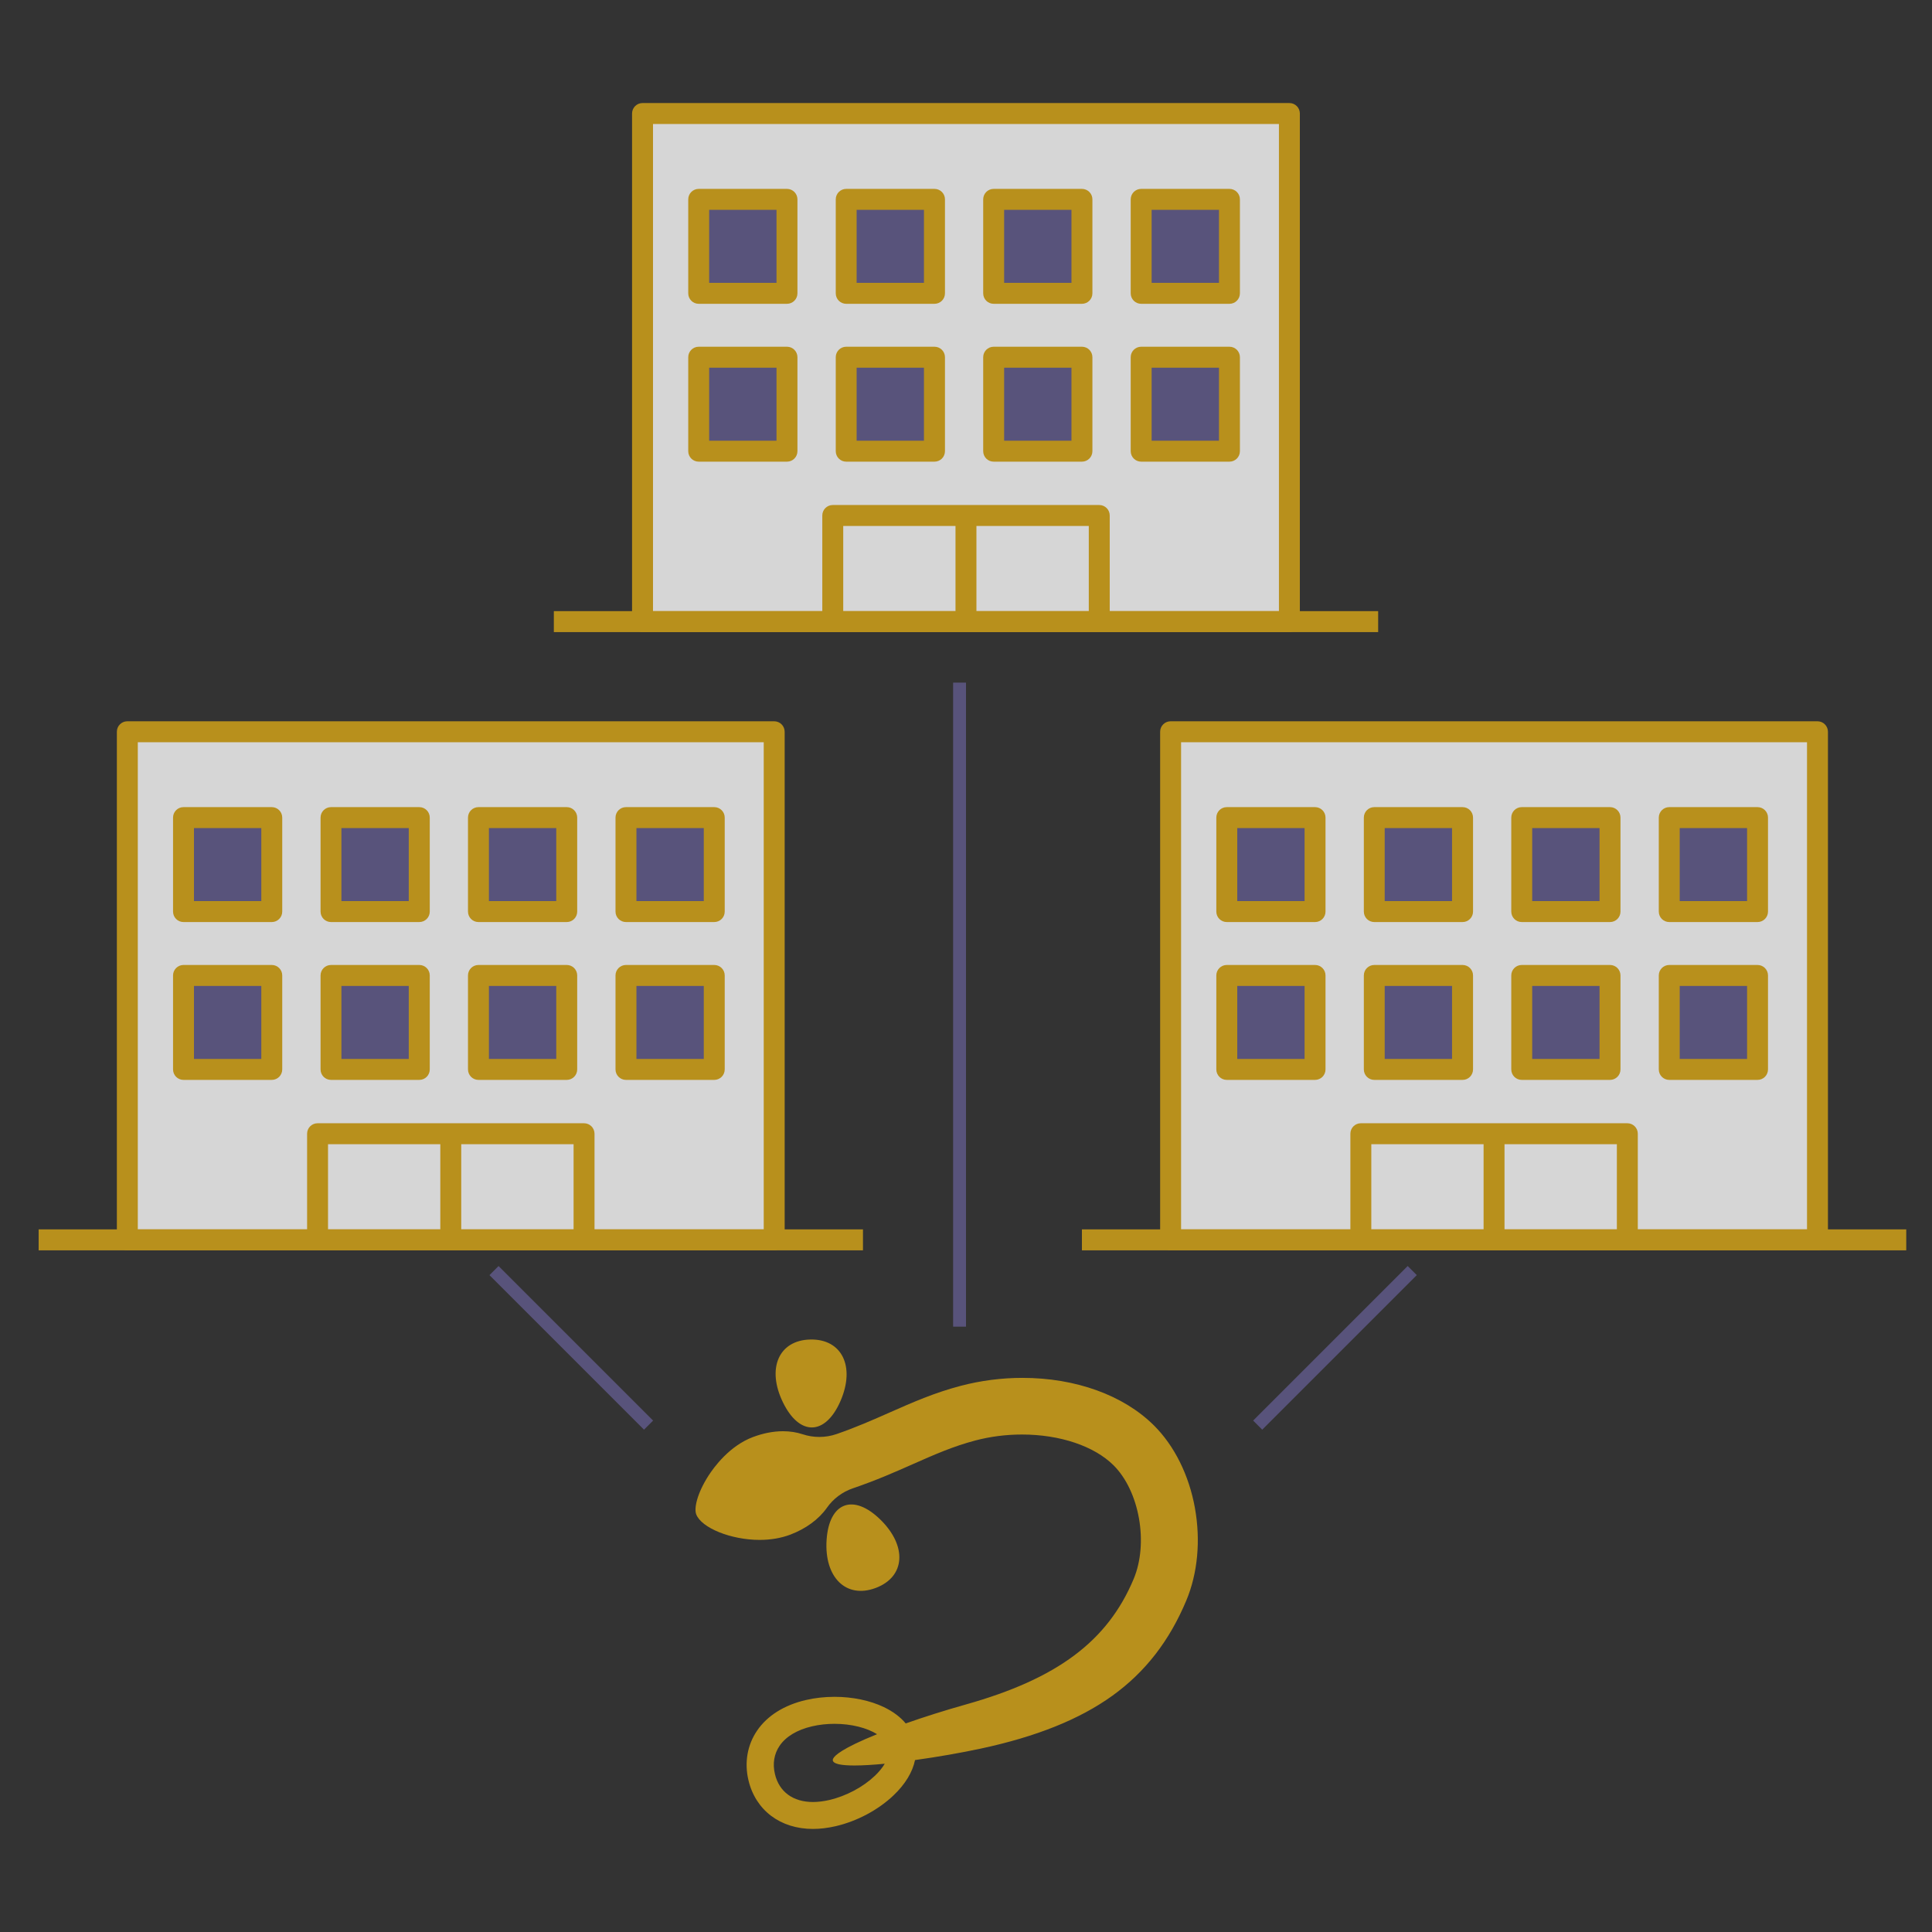 <?xml version="1.0" encoding="UTF-8"?> <svg xmlns="http://www.w3.org/2000/svg" width="150" height="150" viewBox="0 0 150 150" fill="none"><rect x="0" y="0" width="150" height="150" fill="#333333" stroke="none"/><g opacity="0.8"><path d="M100.109 8.814H49.887V48.262H100.109V8.814Z" fill="white"></path><path d="M100.114 49.076H49.886C49.436 49.076 49.073 48.712 49.073 48.262V8.814C49.073 8.364 49.436 8 49.886 8H100.109C100.558 8 100.921 8.364 100.921 8.814V48.262C100.921 48.712 100.558 49.076 100.109 49.076H100.114ZM50.699 47.448H99.296V9.628H50.699V47.448Z" fill="#DAA717"></path><path d="M61.102 15.479H54.248V22.774H61.102V15.479Z" fill="#625B8D"></path><path d="M61.101 23.588H54.247C53.798 23.588 53.435 23.224 53.435 22.774V15.479C53.435 15.029 53.798 14.665 54.247 14.665H61.101C61.55 14.665 61.913 15.029 61.913 15.479V22.774C61.913 23.224 61.55 23.588 61.101 23.588ZM55.06 21.96H60.288V16.293H55.06V21.96Z" fill="#DAA717"></path><path d="M72.548 15.479H65.694V22.774H72.548V15.479Z" fill="#625B8D"></path><path d="M72.554 23.588H65.7C65.251 23.588 64.888 23.224 64.888 22.774V15.479C64.888 15.029 65.251 14.665 65.7 14.665H72.554C73.004 14.665 73.367 15.029 73.367 15.479V22.774C73.367 23.224 73.004 23.588 72.554 23.588ZM66.508 21.96H71.736V16.293H66.508V21.96Z" fill="#DAA717"></path><path d="M61.102 27.735H54.248V35.029H61.102V27.735Z" fill="#625B8D"></path><path d="M61.101 35.843H54.247C53.798 35.843 53.435 35.48 53.435 35.029V27.735C53.435 27.284 53.798 26.92 54.247 26.92H61.101C61.55 26.92 61.913 27.284 61.913 27.735V35.029C61.913 35.48 61.55 35.843 61.101 35.843ZM55.06 34.215H60.288V28.549H55.06V34.215Z" fill="#DAA717"></path><path d="M72.548 27.735H65.694V35.029H72.548V27.735Z" fill="#625B8D"></path><path d="M72.554 35.843H65.7C65.251 35.843 64.888 35.48 64.888 35.029V27.735C64.888 27.284 65.251 26.92 65.7 26.92H72.554C73.004 26.92 73.367 27.284 73.367 27.735V35.029C73.367 35.48 73.004 35.843 72.554 35.843ZM66.508 34.215H71.736V28.549H66.508V34.215Z" fill="#DAA717"></path><path d="M84.002 15.479H77.148V22.774H84.002V15.479Z" fill="#625B8D"></path><path d="M84.001 23.588H77.148C76.698 23.588 76.335 23.224 76.335 22.774V15.479C76.335 15.029 76.698 14.665 77.148 14.665H84.001C84.451 14.665 84.814 15.029 84.814 15.479V22.774C84.814 23.224 84.451 23.588 84.001 23.588ZM77.96 21.96H83.188V16.293H77.96V21.96Z" fill="#DAA717"></path><path d="M95.455 15.479H88.602V22.774H95.455V15.479Z" fill="#625B8D"></path><path d="M95.454 23.588H88.601C88.151 23.588 87.788 23.224 87.788 22.774V15.479C87.788 15.029 88.151 14.665 88.601 14.665H95.454C95.904 14.665 96.267 15.029 96.267 15.479V22.774C96.267 23.224 95.904 23.588 95.454 23.588ZM89.413 21.96H94.641V16.293H89.413V21.96Z" fill="#DAA717"></path><path d="M84.002 27.735H77.148V35.029H84.002V27.735Z" fill="#625B8D"></path><path d="M84.001 35.843H77.148C76.698 35.843 76.335 35.48 76.335 35.029V27.735C76.335 27.284 76.698 26.92 77.148 26.92H84.001C84.451 26.92 84.814 27.284 84.814 27.735V35.029C84.814 35.48 84.451 35.843 84.001 35.843ZM77.96 34.215H83.188V28.549H77.96V34.215Z" fill="#DAA717"></path><path d="M95.455 27.735H88.602V35.029H95.455V27.735Z" fill="#625B8D"></path><path d="M95.454 35.843H88.601C88.151 35.843 87.788 35.48 87.788 35.029V27.735C87.788 27.284 88.151 26.92 88.601 26.92H95.454C95.904 26.92 96.267 27.284 96.267 27.735V35.029C96.267 35.48 95.904 35.843 95.454 35.843ZM89.413 34.215H94.641V28.549H89.413V34.215Z" fill="#DAA717"></path><path d="M85.346 40.028H64.655V48.267H85.346V40.028Z" fill="white"></path><path d="M85.346 49.076H64.655C64.206 49.076 63.843 48.712 63.843 48.262V40.023C63.843 39.572 64.206 39.209 64.655 39.209H85.346C85.796 39.209 86.159 39.572 86.159 40.023V48.262C86.159 48.712 85.796 49.076 85.346 49.076ZM65.468 47.448H84.533V40.837H65.468V47.448Z" fill="#DAA717"></path><path d="M107 47.448H43V49.076H107V47.448Z" fill="#DAA717"></path><path d="M75.81 40.028H74.185V48.267H75.81V40.028Z" fill="#DAA717"></path><path d="M60.109 56.814H9.887V96.262H60.109V56.814Z" fill="white"></path><path d="M60.114 97.076H9.886C9.436 97.076 9.073 96.712 9.073 96.262V56.814C9.073 56.364 9.436 56 9.886 56H60.108C60.558 56 60.921 56.364 60.921 56.814V96.262C60.921 96.712 60.558 97.076 60.108 97.076H60.114ZM10.699 95.448H59.296V57.628H10.699V95.448Z" fill="#DAA717"></path><path d="M21.102 63.479H14.248V70.774H21.102V63.479Z" fill="#625B8D"></path><path d="M21.101 71.588H14.247C13.798 71.588 13.435 71.224 13.435 70.774V63.479C13.435 63.029 13.798 62.665 14.247 62.665H21.101C21.55 62.665 21.913 63.029 21.913 63.479V70.774C21.913 71.224 21.55 71.588 21.101 71.588ZM15.06 69.96H20.288V64.293H15.06V69.96Z" fill="#DAA717"></path><path d="M32.548 63.479H25.694V70.774H32.548V63.479Z" fill="#625B8D"></path><path d="M32.554 71.588H25.7C25.251 71.588 24.888 71.224 24.888 70.774V63.479C24.888 63.029 25.251 62.665 25.7 62.665H32.554C33.004 62.665 33.367 63.029 33.367 63.479V70.774C33.367 71.224 33.004 71.588 32.554 71.588ZM26.508 69.96H31.736V64.293H26.508V69.96Z" fill="#DAA717"></path><path d="M21.102 75.735H14.248V83.029H21.102V75.735Z" fill="#625B8D"></path><path d="M21.101 83.843H14.247C13.798 83.843 13.435 83.48 13.435 83.029V75.734C13.435 75.284 13.798 74.92 14.247 74.92H21.101C21.55 74.92 21.913 75.284 21.913 75.734V83.029C21.913 83.48 21.55 83.843 21.101 83.843ZM15.06 82.215H20.288V76.549H15.06V82.215Z" fill="#DAA717"></path><path d="M32.548 75.735H25.694V83.029H32.548V75.735Z" fill="#625B8D"></path><path d="M32.554 83.843H25.7C25.251 83.843 24.888 83.48 24.888 83.029V75.734C24.888 75.284 25.251 74.92 25.7 74.92H32.554C33.004 74.92 33.367 75.284 33.367 75.734V83.029C33.367 83.48 33.004 83.843 32.554 83.843ZM26.508 82.215H31.736V76.549H26.508V82.215Z" fill="#DAA717"></path><path d="M44.002 63.479H37.148V70.774H44.002V63.479Z" fill="#625B8D"></path><path d="M44.001 71.588H37.148C36.698 71.588 36.335 71.224 36.335 70.774V63.479C36.335 63.029 36.698 62.665 37.148 62.665H44.001C44.451 62.665 44.814 63.029 44.814 63.479V70.774C44.814 71.224 44.451 71.588 44.001 71.588ZM37.96 69.96H43.188V64.293H37.96V69.96Z" fill="#DAA717"></path><path d="M55.455 63.479H48.602V70.774H55.455V63.479Z" fill="#625B8D"></path><path d="M55.454 71.588H48.601C48.151 71.588 47.788 71.224 47.788 70.774V63.479C47.788 63.029 48.151 62.665 48.601 62.665H55.454C55.904 62.665 56.267 63.029 56.267 63.479V70.774C56.267 71.224 55.904 71.588 55.454 71.588ZM49.413 69.96H54.642V64.293H49.413V69.96Z" fill="#DAA717"></path><path d="M44.002 75.735H37.148V83.029H44.002V75.735Z" fill="#625B8D"></path><path d="M44.001 83.843H37.148C36.698 83.843 36.335 83.48 36.335 83.029V75.734C36.335 75.284 36.698 74.92 37.148 74.92H44.001C44.451 74.92 44.814 75.284 44.814 75.734V83.029C44.814 83.48 44.451 83.843 44.001 83.843ZM37.96 82.215H43.188V76.549H37.96V82.215Z" fill="#DAA717"></path><path d="M55.455 75.735H48.602V83.029H55.455V75.735Z" fill="#625B8D"></path><path d="M55.454 83.843H48.601C48.151 83.843 47.788 83.48 47.788 83.029V75.734C47.788 75.284 48.151 74.92 48.601 74.92H55.454C55.904 74.92 56.267 75.284 56.267 75.734V83.029C56.267 83.48 55.904 83.843 55.454 83.843ZM49.413 82.215H54.642V76.549H49.413V82.215Z" fill="#DAA717"></path><path d="M45.346 88.028H24.655V96.267H45.346V88.028Z" fill="white"></path><path d="M45.346 97.076H24.655C24.206 97.076 23.843 96.712 23.843 96.262V88.023C23.843 87.572 24.206 87.209 24.655 87.209H45.346C45.795 87.209 46.158 87.572 46.158 88.023V96.262C46.158 96.712 45.795 97.076 45.346 97.076ZM25.468 95.448H44.533V88.837H25.468V95.448Z" fill="#DAA717"></path><path d="M67 95.448H3V97.076H67V95.448Z" fill="#DAA717"></path><path d="M35.81 88.028H34.185V96.267H35.81V88.028Z" fill="#DAA717"></path><path d="M141.109 56.814H90.887V96.262H141.109V56.814Z" fill="white"></path><path d="M141.114 97.076H90.886C90.436 97.076 90.073 96.712 90.073 96.262V56.814C90.073 56.364 90.436 56 90.886 56H141.109C141.558 56 141.921 56.364 141.921 56.814V96.262C141.921 96.712 141.558 97.076 141.109 97.076H141.114ZM91.699 95.448H140.296V57.628H91.699V95.448Z" fill="#DAA717"></path><path d="M102.102 63.479H95.248V70.774H102.102V63.479Z" fill="#625B8D"></path><path d="M102.101 71.588H95.247C94.798 71.588 94.435 71.224 94.435 70.774V63.479C94.435 63.029 94.798 62.665 95.247 62.665H102.101C102.55 62.665 102.913 63.029 102.913 63.479V70.774C102.913 71.224 102.55 71.588 102.101 71.588ZM96.06 69.96H101.288V64.293H96.06V69.96Z" fill="#DAA717"></path><path d="M113.548 63.479H106.694V70.774H113.548V63.479Z" fill="#625B8D"></path><path d="M113.554 71.588H106.7C106.251 71.588 105.888 71.224 105.888 70.774V63.479C105.888 63.029 106.251 62.665 106.7 62.665H113.554C114.003 62.665 114.366 63.029 114.366 63.479V70.774C114.366 71.224 114.003 71.588 113.554 71.588ZM107.508 69.96H112.736V64.293H107.508V69.96Z" fill="#DAA717"></path><path d="M102.102 75.735H95.248V83.029H102.102V75.735Z" fill="#625B8D"></path><path d="M102.101 83.843H95.247C94.798 83.843 94.435 83.48 94.435 83.029V75.734C94.435 75.284 94.798 74.92 95.247 74.92H102.101C102.55 74.92 102.913 75.284 102.913 75.734V83.029C102.913 83.48 102.55 83.843 102.101 83.843ZM96.06 82.215H101.288V76.549H96.06V82.215Z" fill="#DAA717"></path><path d="M113.548 75.735H106.694V83.029H113.548V75.735Z" fill="#625B8D"></path><path d="M113.554 83.843H106.7C106.251 83.843 105.888 83.48 105.888 83.029V75.734C105.888 75.284 106.251 74.92 106.7 74.92H113.554C114.003 74.92 114.366 75.284 114.366 75.734V83.029C114.366 83.48 114.003 83.843 113.554 83.843ZM107.508 82.215H112.736V76.549H107.508V82.215Z" fill="#DAA717"></path><path d="M125.002 63.479H118.148V70.774H125.002V63.479Z" fill="#625B8D"></path><path d="M125.001 71.588H118.148C117.698 71.588 117.335 71.224 117.335 70.774V63.479C117.335 63.029 117.698 62.665 118.148 62.665H125.001C125.451 62.665 125.814 63.029 125.814 63.479V70.774C125.814 71.224 125.451 71.588 125.001 71.588ZM118.96 69.96H124.188V64.293H118.96V69.96Z" fill="#DAA717"></path><path d="M136.455 63.479H129.602V70.774H136.455V63.479Z" fill="#625B8D"></path><path d="M136.454 71.588H129.601C129.151 71.588 128.788 71.224 128.788 70.774V63.479C128.788 63.029 129.151 62.665 129.601 62.665H136.454C136.904 62.665 137.267 63.029 137.267 63.479V70.774C137.267 71.224 136.904 71.588 136.454 71.588ZM130.413 69.96H135.642V64.293H130.413V69.96Z" fill="#DAA717"></path><path d="M125.002 75.735H118.148V83.029H125.002V75.735Z" fill="#625B8D"></path><path d="M125.001 83.843H118.148C117.698 83.843 117.335 83.48 117.335 83.029V75.734C117.335 75.284 117.698 74.92 118.148 74.92H125.001C125.451 74.92 125.814 75.284 125.814 75.734V83.029C125.814 83.48 125.451 83.843 125.001 83.843ZM118.96 82.215H124.188V76.549H118.96V82.215Z" fill="#DAA717"></path><path d="M136.455 75.735H129.602V83.029H136.455V75.735Z" fill="#625B8D"></path><path d="M136.454 83.843H129.601C129.151 83.843 128.788 83.48 128.788 83.029V75.734C128.788 75.284 129.151 74.92 129.601 74.92H136.454C136.904 74.92 137.267 75.284 137.267 75.734V83.029C137.267 83.48 136.904 83.843 136.454 83.843ZM130.413 82.215H135.642V76.549H130.413V82.215Z" fill="#DAA717"></path><path d="M126.346 88.028H105.655V96.267H126.346V88.028Z" fill="white"></path><path d="M126.346 97.076H105.655C105.206 97.076 104.843 96.712 104.843 96.262V88.023C104.843 87.572 105.206 87.209 105.655 87.209H126.346C126.796 87.209 127.159 87.572 127.159 88.023V96.262C127.159 96.712 126.796 97.076 126.346 97.076ZM106.468 95.448H125.533V88.837H106.468V95.448Z" fill="#DAA717"></path><path d="M148 95.448H84V97.076H148V95.448Z" fill="#DAA717"></path><path d="M116.81 88.028H115.185V96.267H116.81V88.028Z" fill="#DAA717"></path><g clip-path="url(#clip0_7932_63735)"><path d="M92.774 117.078C92.313 114.528 91.18 112.249 89.587 110.666C87.229 108.322 83.508 106.978 79.382 106.978C77.768 106.978 76.156 107.186 74.594 107.595C72.533 108.136 70.848 108.883 69.063 109.67C67.788 110.233 66.469 110.817 64.952 111.34C64.519 111.489 64.066 111.564 63.614 111.564C63.163 111.564 62.741 111.494 62.319 111.356C61.847 111.2 61.334 111.12 60.794 111.12C60.041 111.12 59.253 111.274 58.452 111.575C56.635 112.261 55.431 113.908 54.998 114.584C54.102 115.989 53.881 117.116 54.054 117.571C54.46 118.63 56.758 119.557 58.974 119.557C59.841 119.557 60.641 119.419 61.357 119.15C62.565 118.693 63.575 117.953 64.198 117.066C64.695 116.358 65.406 115.826 66.227 115.548C68.016 114.94 69.53 114.272 70.866 113.679C72.553 112.933 74.01 112.29 75.727 111.838C76.892 111.532 78.11 111.376 79.345 111.376C82.293 111.376 84.952 112.27 86.456 113.765C88.467 115.765 89.183 119.802 88.02 122.583C85.996 127.42 82.093 130.339 74.968 132.341C73.383 132.787 71.776 133.294 70.319 133.807C69.904 133.309 69.337 132.882 68.625 132.54C67.549 132.024 66.188 131.741 64.793 131.741C64.027 131.741 63.277 131.825 62.565 131.99C60.885 132.382 59.576 133.201 58.783 134.362C58.024 135.472 57.784 136.839 58.108 138.21C58.66 140.545 60.58 141.998 63.117 141.998C63.68 141.998 64.275 141.925 64.882 141.785C66.541 141.398 68.176 140.529 69.364 139.4C70.283 138.529 70.85 137.586 71.042 136.651C72.818 136.405 74.66 136.079 76.131 135.764C80.469 134.834 83.816 133.49 86.365 131.655C88.914 129.821 90.79 127.402 92.104 124.264C92.991 122.146 93.228 119.591 92.772 117.075L92.774 117.078ZM67.907 137.889C66.997 138.753 65.686 139.448 64.401 139.749C63.952 139.853 63.521 139.907 63.119 139.907C61.569 139.907 60.491 139.115 60.165 137.735C59.973 136.927 60.101 136.169 60.529 135.54C61.02 134.823 61.89 134.3 63.049 134.031C63.603 133.902 64.189 133.837 64.793 133.837C66.104 133.837 67.314 134.153 68.096 134.642C65.381 135.737 64.793 136.303 64.683 136.545C64.66 136.595 64.642 136.667 64.677 136.737C64.752 136.887 65.039 136.961 65.203 136.993C65.477 137.045 65.858 137.072 66.334 137.072C66.993 137.072 67.802 137.022 68.691 136.936C68.507 137.249 68.245 137.572 67.907 137.891V137.889Z" fill="#DAA717"></path><path d="M67.996 123.286C70.29 122.42 70.449 120.033 68.35 117.98C66.25 115.928 64.373 116.636 64.177 119.555C63.981 122.474 65.7 124.153 67.994 123.286H67.996Z" fill="#DAA717"></path><path d="M65.249 108.788C66.421 106.104 65.372 103.95 62.917 104C60.464 104.05 59.504 106.244 60.788 108.878C62.069 111.512 64.077 111.469 65.249 108.788Z" fill="#DAA717"></path></g><line x1="74.5" y1="103" x2="74.5" y2="53" stroke="#625B8D"></line><line x1="97.646" y1="110.646" x2="109.646" y2="98.646" stroke="#625B8D"></line><line y1="-0.5" x2="16.971" y2="-0.5" transform="matrix(-0.707 -0.707 -0.707 0.707 50 111)" stroke="#625B8D"></line></g><defs><clipPath id="clip0_7932_63735"><rect width="39" height="38" fill="white" transform="translate(54 104)"></rect></clipPath></defs></svg> 